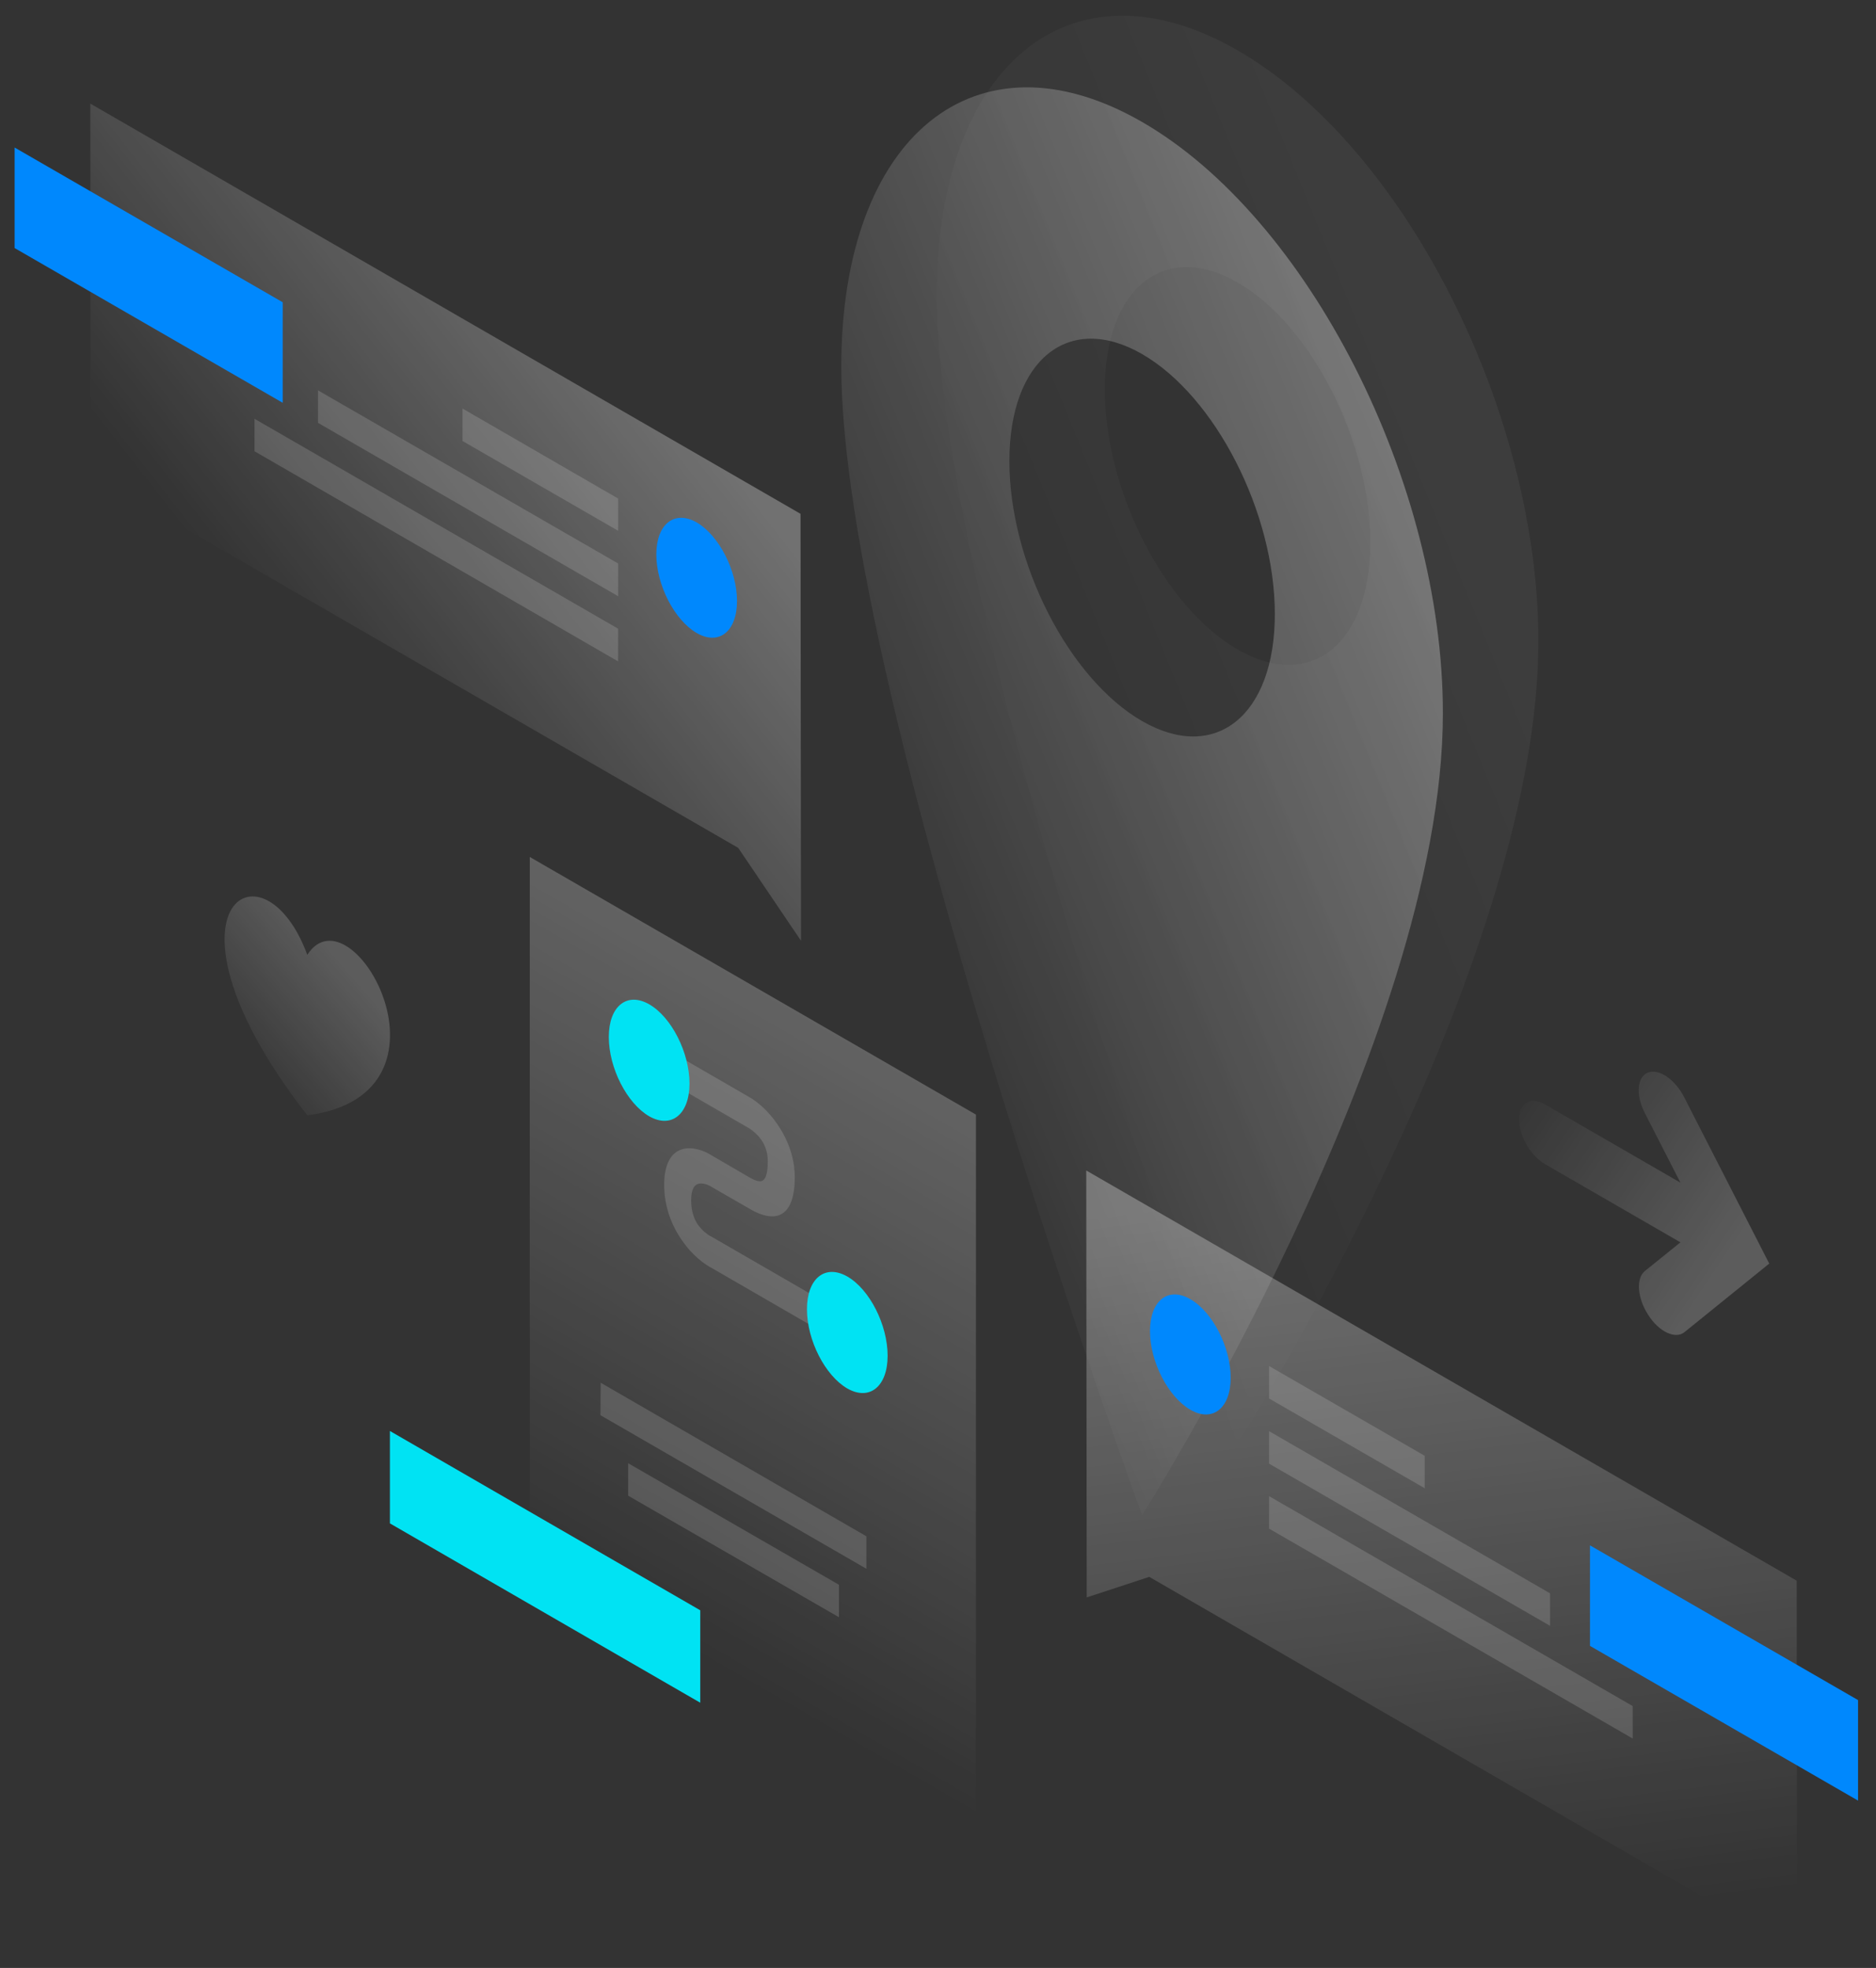 <svg width="82" height="86" viewBox="0 0 82 86" fill="none" xmlns="http://www.w3.org/2000/svg">
<rect x="0" y="0" width="82" height="86" fill="#333333" stroke="none"/>
<path opacity="0.07" d="M54.095 63.087C54.095 63.087 67.243 42.322 67.243 28.037C67.243 17.946 61.358 6.384 54.095 2.2C46.833 -1.984 40.947 2.805 40.947 12.896C40.947 27.056 54.095 63.087 54.095 63.087ZM54.095 12.343C57.299 14.19 59.897 19.271 59.897 23.706C59.897 28.141 57.299 30.228 54.095 28.381C50.892 26.534 48.293 21.452 48.293 17.017C48.293 12.593 50.892 10.496 54.095 12.343Z" fill="url(#paint0_linear)"/>
<path opacity="0.4" d="M49.921 66.217C49.921 66.217 63.069 45.452 63.069 31.167C63.069 21.076 57.184 9.515 49.921 5.33C42.659 1.146 36.773 5.936 36.773 16.026C36.773 30.186 49.921 66.217 49.921 66.217ZM49.921 15.473C53.125 17.32 55.723 22.402 55.723 26.836C55.723 31.271 53.125 33.358 49.921 31.511C46.718 29.664 44.12 24.582 44.12 20.148C44.12 15.713 46.718 13.626 49.921 15.473Z" fill="url(#paint1_linear)"/>
<path opacity="0.3" d="M23.156 37.449L42.659 48.708V84.843L23.156 73.584V37.449Z" fill="url(#paint2_linear)"/>
<path opacity="0.15" d="M26.256 60.426L37.87 67.136V68.555L26.246 61.845L26.256 60.426Z" fill="white"/>
<path opacity="0.15" d="M27.457 63.943L36.671 69.254V70.673L27.457 65.362V63.943Z" fill="white"/>
<path d="M30.608 70.37L17.043 62.534V66.572L30.608 74.409V70.37Z" fill="#00E3F3"/>
<path opacity="0.15" d="M32.756 49.313L28.697 46.965V45.598L32.756 47.946C33.09 48.134 33.57 48.53 33.977 49.125C34.416 49.762 34.739 50.565 34.739 51.442C34.739 52.402 34.489 52.955 34.029 53.111C33.591 53.257 33.069 53.007 32.756 52.819L31.087 51.859L31.076 51.849C30.93 51.765 30.701 51.682 30.523 51.734C30.377 51.776 30.21 51.922 30.21 52.464C30.21 52.996 30.377 53.33 30.513 53.529C30.69 53.769 30.909 53.946 31.055 54.019L31.076 54.029L36.189 56.983V58.349L31.118 55.417C30.774 55.24 30.262 54.854 29.835 54.238C29.355 53.57 29.031 52.725 29.031 51.776C29.031 50.837 29.355 50.356 29.824 50.221C30.262 50.096 30.763 50.273 31.108 50.492L32.756 51.452C32.996 51.588 33.174 51.65 33.299 51.609C33.393 51.577 33.56 51.452 33.56 50.753C33.56 50.304 33.414 50.012 33.278 49.814C33.111 49.574 32.892 49.397 32.756 49.313Z" fill="white"/>
<path d="M30.138 47.351C30.138 48.697 29.345 49.334 28.375 48.781C27.404 48.217 26.611 46.673 26.611 45.316C26.611 43.97 27.404 43.334 28.375 43.887C29.356 44.45 30.138 46.005 30.138 47.351Z" fill="#00E3F3"/>
<path d="M38.798 59.247C38.798 60.593 38.005 61.23 37.035 60.676C36.065 60.113 35.272 58.569 35.272 57.212C35.272 55.866 36.065 55.23 37.035 55.783C38.016 56.346 38.798 57.901 38.798 59.247Z" fill="#00E3F3"/>
<path opacity="0.3" d="M34.991 22.454L3.947 4.527L3.958 20.711L32.267 37.052L35.012 41.111L34.991 22.454Z" fill="url(#paint3_linear)"/>
<path d="M0.639 10.84V6.447L12.357 13.209V17.602L0.639 10.84Z" fill="#0088FD"/>
<path opacity="0.15" d="M27.018 21.786L20.215 17.852V19.271L27.018 23.195V21.786Z" fill="white"/>
<path opacity="0.15" d="M27.017 24.624L13.9 17.059V18.478L27.017 26.054V24.624Z" fill="white"/>
<path opacity="0.15" d="M27.017 27.473L11.125 18.301V19.72L27.017 28.902V27.473Z" fill="white"/>
<path d="M28.688 24.228C28.688 25.563 29.48 27.097 30.451 27.661C31.421 28.224 32.215 27.598 32.215 26.263C32.215 24.927 31.421 23.393 30.451 22.829C29.48 22.276 28.688 22.903 28.688 24.228Z" fill="#0088FD"/>
<path opacity="0.3" d="M47.48 51.15L78.534 69.076L78.545 85.261L50.235 68.909L47.501 69.807L47.48 51.15Z" fill="url(#paint4_linear)"/>
<path d="M69.498 71.925V67.532L81.216 74.294V78.687L69.498 71.925Z" fill="#0088FD"/>
<path opacity="0.15" d="M55.473 59.696L62.276 63.619V65.038L55.473 61.115V59.696Z" fill="white"/>
<path opacity="0.15" d="M55.473 62.544L67.754 69.629V71.049L55.473 63.963V62.544Z" fill="white"/>
<path opacity="0.15" d="M55.473 65.383L71.365 74.555V75.974L55.473 66.802V65.383Z" fill="white"/>
<path d="M53.793 60.207C53.793 61.543 52.999 62.169 52.029 61.605C51.059 61.042 50.266 59.508 50.266 58.172C50.266 56.837 51.059 56.21 52.029 56.774C53.01 57.337 53.793 58.882 53.793 60.207Z" fill="#0088FD"/>
<path opacity="0.2" d="M13.432 48.739C6.378 39.682 11.48 36.426 13.432 41.727C15.383 38.69 20.486 47.831 13.432 48.739Z" fill="url(#paint5_linear)"/>
<path opacity="0.2" d="M77.334 55.219L73.63 58.214C73.233 58.537 72.513 58.203 72.044 57.463C71.564 56.722 71.501 55.866 71.898 55.543L73.452 54.29L67.525 50.868C66.899 50.503 66.398 49.636 66.398 48.916C66.398 48.197 66.899 47.904 67.525 48.259L73.452 51.682L71.887 48.624C71.491 47.842 71.553 47.059 72.033 46.871C72.513 46.684 73.223 47.174 73.619 47.956L77.334 55.219Z" fill="url(#paint6_linear)"/>
<defs>
<linearGradient id="paint0_linear" x1="77.31" y1="21.163" x2="40.813" y2="35.978" gradientUnits="userSpaceOnUse">
<stop stop-color="white"/>
<stop offset="1" stop-color="white" stop-opacity="0"/>
</linearGradient>
<linearGradient id="paint1_linear" x1="73.136" y1="24.293" x2="36.638" y2="39.109" gradientUnits="userSpaceOnUse">
<stop stop-color="white"/>
<stop offset="1" stop-color="white" stop-opacity="0"/>
</linearGradient>
<linearGradient id="paint2_linear" x1="44.745" y1="40.633" x2="27.432" y2="70.627" gradientUnits="userSpaceOnUse">
<stop stop-color="white"/>
<stop offset="1" stop-color="white" stop-opacity="0"/>
</linearGradient>
<linearGradient id="paint3_linear" x1="28.225" y1="15.971" x2="12.192" y2="28.524" gradientUnits="userSpaceOnUse">
<stop stop-color="white"/>
<stop offset="1" stop-color="white" stop-opacity="0"/>
</linearGradient>
<linearGradient id="paint4_linear" x1="60.824" y1="51.672" x2="64.839" y2="84.231" gradientUnits="userSpaceOnUse">
<stop stop-color="white"/>
<stop offset="1" stop-color="white" stop-opacity="0"/>
</linearGradient>
<linearGradient id="paint5_linear" x1="14.916" y1="42.073" x2="9.716" y2="46.576" gradientUnits="userSpaceOnUse">
<stop stop-color="white"/>
<stop offset="1" stop-color="white" stop-opacity="0"/>
</linearGradient>
<linearGradient id="paint6_linear" x1="75.724" y1="54.572" x2="65.728" y2="47.861" gradientUnits="userSpaceOnUse">
<stop stop-color="white"/>
<stop offset="1" stop-color="white" stop-opacity="0"/>
</linearGradient>
</defs>
</svg>
